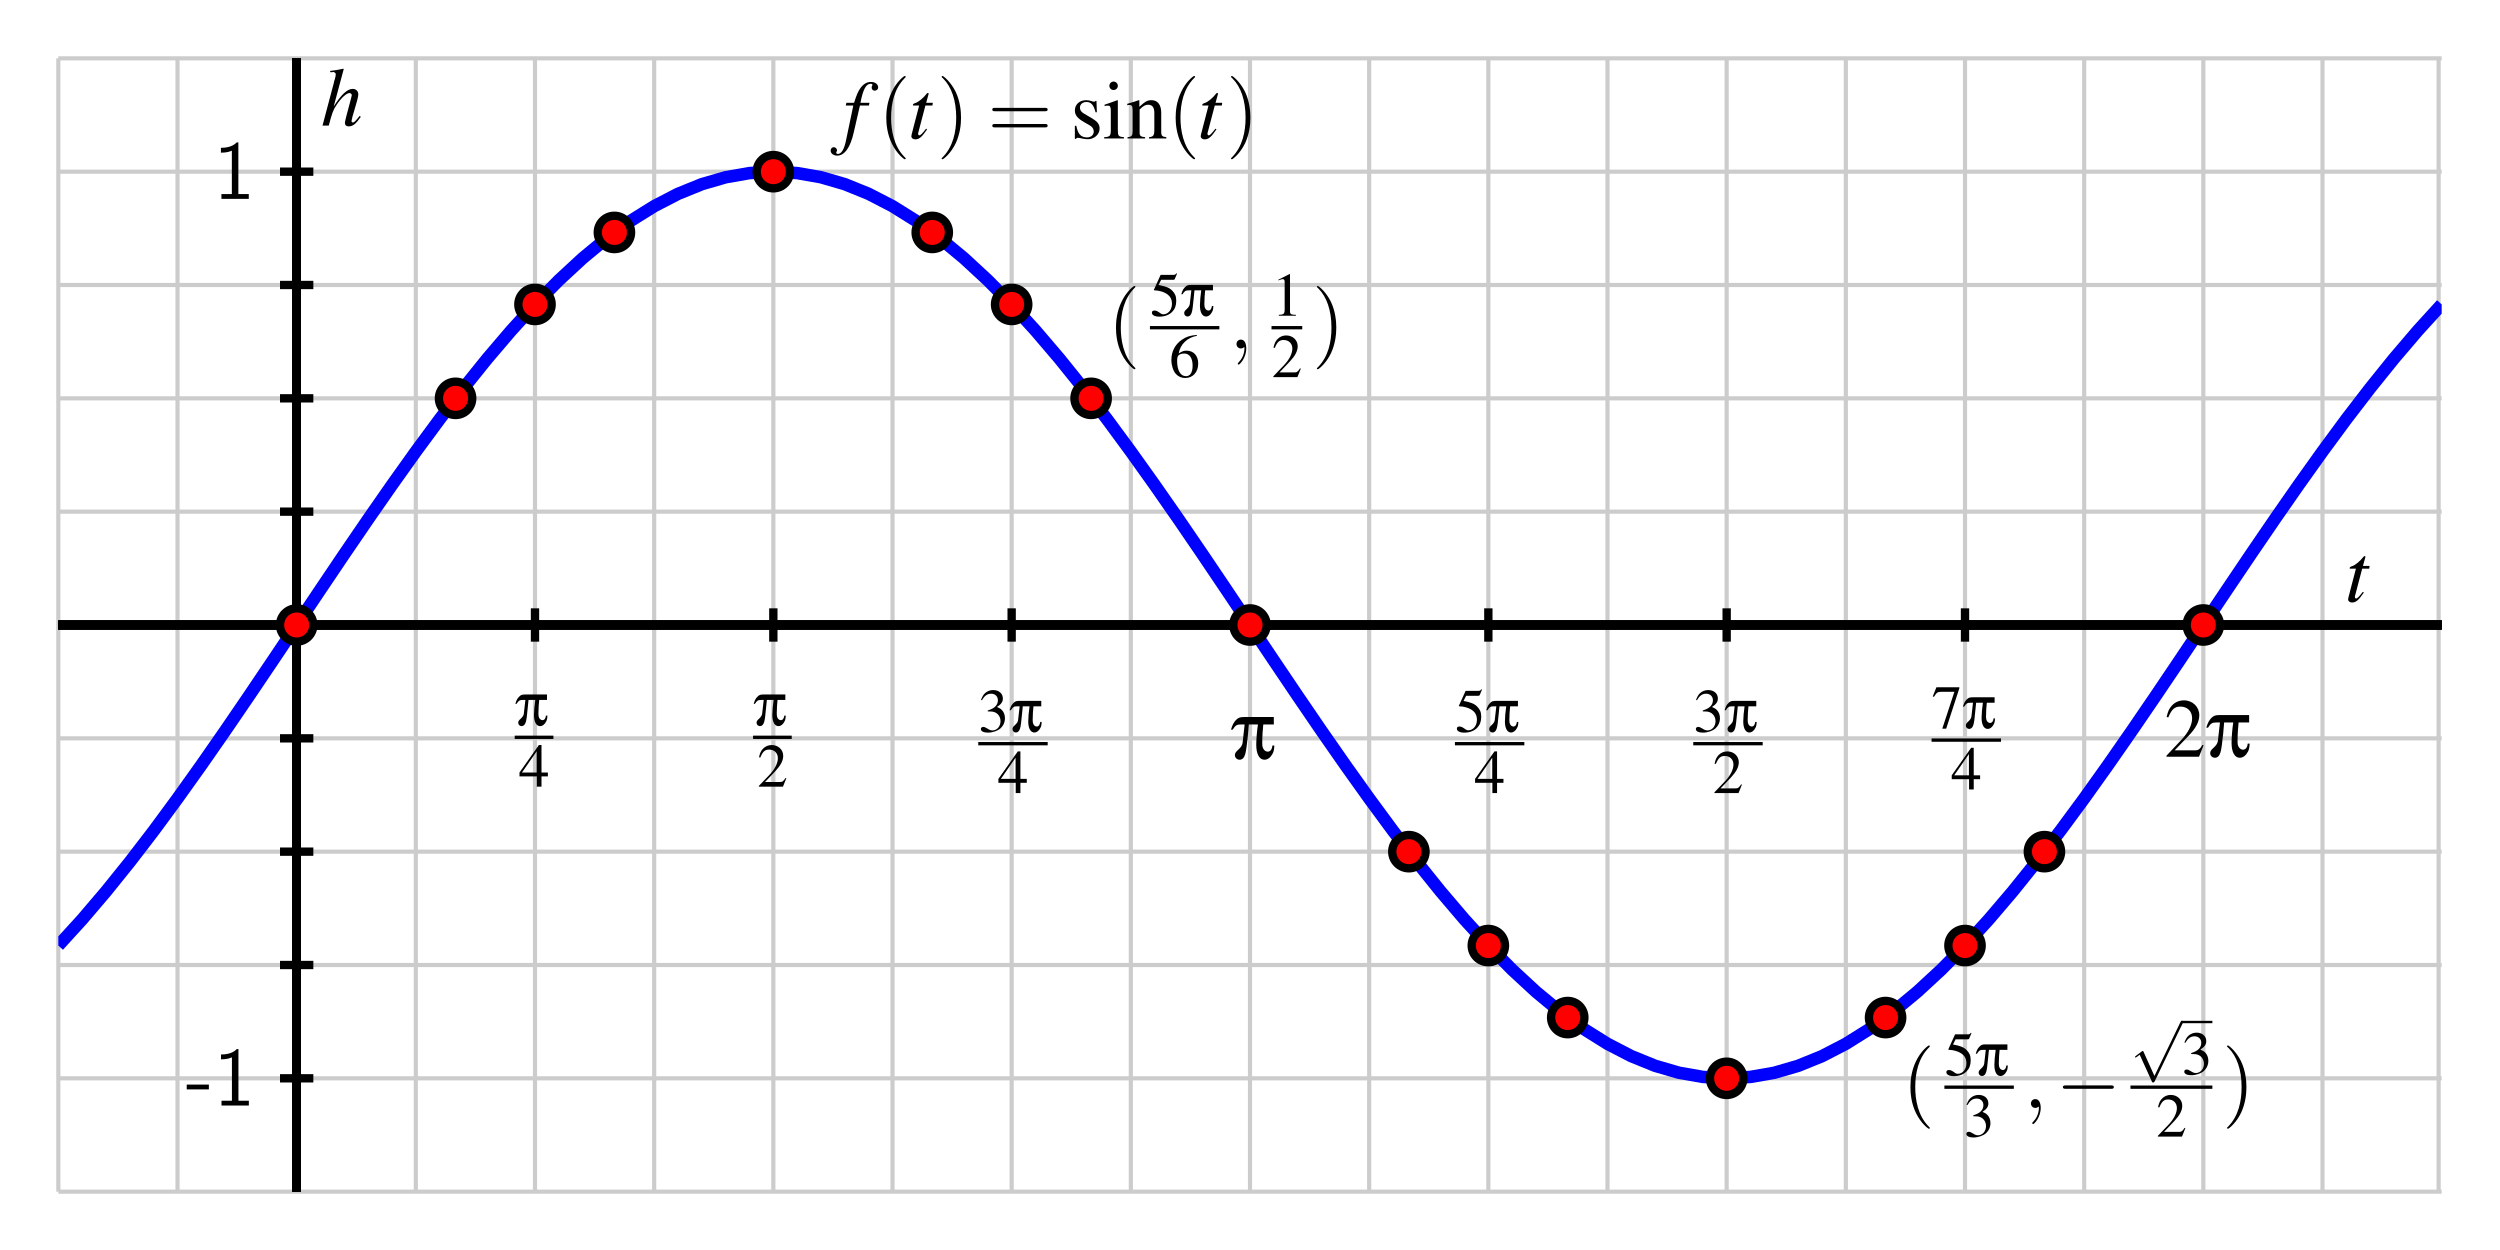 <?xml version="1.0" encoding="UTF-8"?>
<svg xmlns="http://www.w3.org/2000/svg" xmlns:xlink="http://www.w3.org/1999/xlink" width="300pt" height="150pt" viewBox="0 0 300 150" version="1.1">
<defs>
<g>
<symbol overflow="visible" id="glyph0-0">
<path style="stroke:none;" d=""/>
</symbol>
<symbol overflow="visible" id="glyph0-1">
<path style="stroke:none;" d="M 2.766 -1.938 L 2.766 -2.516 L 0.109 -2.516 L 0.109 -1.938 Z M 2.766 -1.938 "/>
</symbol>
<symbol overflow="visible" id="glyph0-2">
<path style="stroke:none;" d="M 2.984 -6.781 L 2.797 -6.781 C 2.203 -6.172 1.375 -6.141 0.891 -6.125 L 0.891 -5.547 C 1.219 -5.547 1.703 -5.562 2.203 -5.781 L 2.203 -0.578 L 0.953 -0.578 L 0.953 0 L 4.234 0 L 4.234 -0.578 L 2.984 -0.578 Z M 2.984 -6.781 "/>
</symbol>
<symbol overflow="visible" id="glyph1-0">
<path style="stroke:none;" d=""/>
</symbol>
<symbol overflow="visible" id="glyph1-1">
<path style="stroke:none;" d="M 4.656 -1.172 C 4.109 -0.484 3.984 -0.375 3.828 -0.375 C 3.734 -0.375 3.672 -0.469 3.672 -0.562 C 3.672 -0.656 3.828 -1.297 4 -1.812 C 4.297 -2.766 4.484 -3.5 4.484 -3.734 C 4.484 -4.141 4.203 -4.406 3.812 -4.406 C 3.172 -4.406 2.453 -3.75 1.531 -2.297 L 2.734 -6.781 L 2.688 -6.828 C 2.094 -6.703 1.703 -6.625 1.109 -6.562 L 1.109 -6.406 L 1.375 -6.406 C 1.375 -6.406 1.391 -6.406 1.406 -6.422 C 1.547 -6.484 1.781 -6.312 1.781 -6.172 C 1.781 -6.031 1.734 -5.781 1.641 -5.484 C 1.625 -5.484 1.594 -5.344 1.547 -5.125 L 0.188 0 L 0.938 0 C 1.344 -1.547 1.469 -1.875 1.875 -2.484 C 2.391 -3.281 3.062 -3.906 3.422 -3.906 C 3.562 -3.906 3.703 -3.781 3.703 -3.656 C 3.703 -3.609 3.672 -3.484 3.625 -3.312 L 3.078 -1.25 C 2.953 -0.766 2.875 -0.453 2.875 -0.328 C 2.875 -0.062 3.047 0.094 3.312 0.094 C 3.828 0.094 4.188 -0.188 4.781 -1.047 Z M 4.656 -1.172 "/>
</symbol>
<symbol overflow="visible" id="glyph1-2">
<path style="stroke:none;" d="M 2.953 -4.281 L 2.156 -4.281 L 2.438 -5.312 C 2.453 -5.328 2.453 -5.344 2.453 -5.359 C 2.453 -5.438 2.422 -5.453 2.375 -5.453 C 2.312 -5.453 2.281 -5.453 2.219 -5.375 C 1.828 -4.859 1.203 -4.359 0.891 -4.266 C 0.641 -4.188 0.562 -4.125 0.562 -4.016 C 0.562 -4.016 0.562 -3.984 0.578 -3.953 L 1.312 -3.953 L 0.594 -1.203 C 0.578 -1.125 0.562 -1.094 0.547 -1 C 0.453 -0.703 0.375 -0.344 0.375 -0.266 C 0.375 -0.047 0.578 0.109 0.844 0.109 C 1.312 0.109 1.641 -0.172 2.266 -1.094 L 2.141 -1.172 C 1.656 -0.547 1.484 -0.375 1.328 -0.375 C 1.234 -0.375 1.188 -0.453 1.188 -0.578 C 1.188 -0.594 1.188 -0.594 1.188 -0.625 L 2.062 -3.953 L 2.906 -3.953 Z M 2.953 -4.281 "/>
</symbol>
<symbol overflow="visible" id="glyph1-3">
<path style="stroke:none;" d="M 0.344 -3.953 L 1.25 -3.953 L 0.375 0.234 C 0.156 1.312 -0.188 1.859 -0.594 1.859 C -0.719 1.859 -0.797 1.797 -0.797 1.703 C -0.797 1.672 -0.797 1.641 -0.766 1.594 C -0.719 1.531 -0.703 1.484 -0.703 1.438 C -0.703 1.219 -0.891 1.047 -1.094 1.047 C -1.312 1.047 -1.469 1.234 -1.469 1.453 C -1.469 1.797 -1.125 2.062 -0.688 2.062 C 0.203 2.062 0.906 1.078 1.312 -0.766 L 2.047 -3.953 L 3.125 -3.953 L 3.188 -4.281 L 2.109 -4.281 C 2.406 -5.844 2.766 -6.562 3.328 -6.562 C 3.453 -6.562 3.547 -6.516 3.547 -6.438 C 3.547 -6.406 3.547 -6.391 3.516 -6.344 C 3.469 -6.25 3.453 -6.203 3.453 -6.125 C 3.453 -5.891 3.594 -5.734 3.812 -5.734 C 4.047 -5.734 4.234 -5.906 4.234 -6.125 C 4.234 -6.5 3.875 -6.781 3.375 -6.781 C 2.891 -6.781 2.5 -6.562 2.141 -6.094 C 1.844 -5.703 1.641 -5.234 1.344 -4.281 L 0.422 -4.281 Z M 0.344 -3.953 "/>
</symbol>
<symbol overflow="visible" id="glyph2-0">
<path style="stroke:none;" d=""/>
</symbol>
<symbol overflow="visible" id="glyph2-1">
<path style="stroke:none;" d="M 0.219 -2.578 C 0.469 -2.969 0.594 -3.047 0.953 -3.047 L 1.281 -3.047 L 1.094 -1.406 C 1.062 -1.188 0.969 -1.031 0.719 -0.797 C 0.484 -0.594 0.422 -0.469 0.422 -0.312 C 0.422 -0.094 0.594 0.094 0.828 0.094 C 1.062 0.094 1.234 -0.078 1.328 -0.391 C 1.406 -0.578 1.5 -1.344 1.562 -2.094 L 1.656 -3.047 L 2.469 -3.047 C 2.375 -2.453 2.312 -1.656 2.312 -1.234 C 2.312 -0.406 2.594 0.094 3.047 0.094 C 3.328 0.094 3.594 -0.109 3.766 -0.453 C 3.875 -0.656 3.906 -0.797 3.922 -1.172 L 3.75 -1.172 C 3.703 -0.812 3.562 -0.625 3.328 -0.625 C 3.172 -0.625 3.016 -0.734 2.938 -0.891 C 2.875 -1.016 2.844 -1.141 2.844 -1.391 C 2.844 -1.953 2.891 -2.641 2.938 -3.047 L 3.875 -3.047 L 3.875 -3.703 L 1.281 -3.703 C 0.875 -3.703 0.734 -3.656 0.531 -3.438 C 0.312 -3.234 0.203 -3.016 0.078 -2.578 Z M 0.219 -2.578 "/>
</symbol>
<symbol overflow="visible" id="glyph3-0">
<path style="stroke:none;" d=""/>
</symbol>
<symbol overflow="visible" id="glyph3-1">
<path style="stroke:none;" d="M 3.5 -1.703 L 2.734 -1.703 L 2.734 -5 L 2.422 -5 L 0.094 -1.703 L 0.094 -1.234 L 2.172 -1.234 L 2.172 0 L 2.734 0 L 2.734 -1.234 L 3.5 -1.234 Z M 2.156 -1.703 L 0.391 -1.703 L 2.156 -4.25 Z M 2.156 -1.703 "/>
</symbol>
<symbol overflow="visible" id="glyph3-2">
<path style="stroke:none;" d="M 3.516 -1.016 L 3.422 -1.047 C 3.141 -0.625 3.047 -0.562 2.719 -0.562 L 0.953 -0.562 L 2.188 -1.859 C 2.844 -2.562 3.141 -3.125 3.141 -3.703 C 3.141 -4.438 2.547 -5 1.766 -5 C 1.359 -5 0.984 -4.844 0.703 -4.547 C 0.469 -4.297 0.359 -4.062 0.234 -3.531 L 0.391 -3.5 C 0.688 -4.219 0.953 -4.453 1.453 -4.453 C 2.078 -4.453 2.5 -4.031 2.5 -3.422 C 2.5 -2.844 2.156 -2.141 1.547 -1.484 L 0.219 -0.094 L 0.219 0 L 3.109 0 Z M 3.516 -1.016 "/>
</symbol>
<symbol overflow="visible" id="glyph3-3">
<path style="stroke:none;" d="M 1.141 -2.438 C 1.562 -2.438 1.734 -2.422 1.922 -2.359 C 2.375 -2.203 2.672 -1.781 2.672 -1.266 C 2.672 -0.641 2.25 -0.156 1.703 -0.156 C 1.5 -0.156 1.344 -0.219 1.078 -0.391 C 0.859 -0.531 0.719 -0.578 0.594 -0.578 C 0.422 -0.578 0.312 -0.469 0.312 -0.312 C 0.312 -0.062 0.641 0.109 1.156 0.109 C 1.719 0.109 2.312 -0.094 2.656 -0.391 C 3 -0.703 3.203 -1.125 3.203 -1.625 C 3.203 -2 3.078 -2.344 2.859 -2.578 C 2.719 -2.734 2.578 -2.828 2.25 -2.969 C 2.766 -3.312 2.953 -3.594 2.953 -3.984 C 2.953 -4.594 2.469 -5 1.797 -5 C 1.422 -5 1.094 -4.875 0.828 -4.641 C 0.609 -4.438 0.5 -4.25 0.328 -3.812 L 0.438 -3.781 C 0.75 -4.312 1.078 -4.562 1.547 -4.562 C 2.031 -4.562 2.359 -4.234 2.359 -3.766 C 2.359 -3.5 2.25 -3.234 2.062 -3.047 C 1.844 -2.828 1.641 -2.719 1.141 -2.547 Z M 1.141 -2.438 "/>
</symbol>
<symbol overflow="visible" id="glyph3-4">
<path style="stroke:none;" d="M 1.344 -4.312 L 2.797 -4.312 C 2.906 -4.312 2.938 -4.328 2.969 -4.391 L 3.25 -5.047 L 3.172 -5.094 C 3.062 -4.938 2.984 -4.906 2.844 -4.906 L 1.281 -4.906 L 0.484 -3.141 C 0.469 -3.141 0.469 -3.125 0.469 -3.109 C 0.469 -3.078 0.5 -3.047 0.562 -3.047 C 0.797 -3.047 1.094 -3 1.406 -2.906 C 2.25 -2.625 2.641 -2.172 2.641 -1.438 C 2.641 -0.719 2.188 -0.172 1.609 -0.172 C 1.469 -0.172 1.344 -0.219 1.125 -0.391 C 0.875 -0.562 0.719 -0.625 0.562 -0.625 C 0.344 -0.625 0.234 -0.547 0.234 -0.359 C 0.234 -0.078 0.578 0.109 1.141 0.109 C 1.766 0.109 2.297 -0.094 2.672 -0.469 C 3 -0.812 3.156 -1.234 3.156 -1.797 C 3.156 -2.328 3.016 -2.672 2.656 -3.031 C 2.328 -3.359 1.906 -3.531 1.031 -3.688 Z M 1.344 -4.312 "/>
</symbol>
<symbol overflow="visible" id="glyph3-5">
<path style="stroke:none;" d="M 3.328 -4.906 L 0.578 -4.906 L 0.141 -3.812 L 0.281 -3.75 C 0.594 -4.266 0.719 -4.359 1.141 -4.359 L 2.734 -4.359 L 1.281 0.062 L 1.75 0.062 L 3.328 -4.781 Z M 3.328 -4.906 "/>
</symbol>
<symbol overflow="visible" id="glyph3-6">
<path style="stroke:none;" d="M 3.297 -5.062 C 2.453 -4.984 2.031 -4.844 1.484 -4.469 C 0.688 -3.906 0.25 -3.062 0.25 -2.062 C 0.25 -1.422 0.453 -0.766 0.766 -0.406 C 1.047 -0.078 1.453 0.109 1.906 0.109 C 2.828 0.109 3.469 -0.594 3.469 -1.625 C 3.469 -2.562 2.922 -3.172 2.078 -3.172 C 1.75 -3.172 1.594 -3.125 1.125 -2.844 C 1.328 -3.953 2.156 -4.75 3.312 -4.953 Z M 1.797 -2.828 C 2.422 -2.828 2.797 -2.297 2.797 -1.375 C 2.797 -0.562 2.516 -0.109 2 -0.109 C 1.344 -0.109 0.938 -0.797 0.938 -1.953 C 0.938 -2.328 1 -2.531 1.141 -2.641 C 1.297 -2.766 1.531 -2.828 1.797 -2.828 Z M 1.797 -2.828 "/>
</symbol>
<symbol overflow="visible" id="glyph3-7">
<path style="stroke:none;" d="M 2.156 -5 L 0.828 -4.328 L 0.828 -4.234 C 0.906 -4.266 1 -4.297 1.016 -4.312 C 1.156 -4.359 1.281 -4.391 1.359 -4.391 C 1.516 -4.391 1.578 -4.281 1.578 -4.047 L 1.578 -0.688 C 1.578 -0.438 1.516 -0.281 1.406 -0.203 C 1.281 -0.141 1.188 -0.125 0.875 -0.109 L 0.875 0 L 2.922 0 L 2.922 -0.109 C 2.328 -0.125 2.219 -0.188 2.219 -0.547 L 2.219 -4.984 Z M 2.156 -5 "/>
</symbol>
<symbol overflow="visible" id="glyph4-0">
<path style="stroke:none;" d=""/>
</symbol>
<symbol overflow="visible" id="glyph4-1">
<path style="stroke:none;" d="M 0.297 -3.484 C 0.625 -4 0.797 -4.109 1.281 -4.109 L 1.734 -4.109 L 1.484 -1.891 C 1.438 -1.609 1.312 -1.391 0.969 -1.078 C 0.656 -0.797 0.562 -0.641 0.562 -0.422 C 0.562 -0.125 0.812 0.125 1.125 0.125 C 1.438 0.125 1.672 -0.094 1.797 -0.531 C 1.891 -0.797 2.031 -1.812 2.125 -2.812 L 2.234 -4.109 L 3.328 -4.109 C 3.203 -3.312 3.125 -2.234 3.125 -1.672 C 3.125 -0.547 3.5 0.125 4.109 0.125 C 4.5 0.125 4.844 -0.141 5.094 -0.609 C 5.234 -0.891 5.266 -1.078 5.297 -1.578 L 5.062 -1.578 C 5.016 -1.094 4.812 -0.844 4.484 -0.844 C 4.297 -0.844 4.078 -0.984 3.969 -1.203 C 3.875 -1.375 3.844 -1.547 3.844 -1.875 C 3.844 -2.625 3.906 -3.562 3.969 -4.109 L 5.234 -4.109 L 5.234 -5 L 1.734 -5 C 1.188 -5 1 -4.938 0.703 -4.656 C 0.438 -4.375 0.266 -4.078 0.094 -3.484 Z M 0.297 -3.484 "/>
</symbol>
<symbol overflow="visible" id="glyph5-0">
<path style="stroke:none;" d=""/>
</symbol>
<symbol overflow="visible" id="glyph5-1">
<path style="stroke:none;" d="M 4.75 -1.375 L 4.625 -1.422 C 4.25 -0.844 4.125 -0.766 3.672 -0.766 L 1.281 -0.766 L 2.953 -2.516 C 3.844 -3.453 4.234 -4.203 4.234 -4.984 C 4.234 -5.984 3.438 -6.766 2.391 -6.766 C 1.844 -6.766 1.312 -6.547 0.953 -6.141 C 0.625 -5.797 0.484 -5.484 0.312 -4.766 L 0.516 -4.719 C 0.922 -5.703 1.281 -6.016 1.969 -6.016 C 2.812 -6.016 3.375 -5.453 3.375 -4.609 C 3.375 -3.828 2.922 -2.906 2.078 -2.016 L 0.297 -0.125 L 0.297 0 L 4.203 0 Z M 4.75 -1.375 "/>
</symbol>
<symbol overflow="visible" id="glyph5-2">
<path style="stroke:none;" d="M 3.156 -3.141 L 3.109 -4.5 L 3 -4.5 L 2.984 -4.484 C 2.891 -4.406 2.875 -4.406 2.844 -4.406 C 2.781 -4.406 2.688 -4.422 2.562 -4.469 C 2.344 -4.547 2.125 -4.594 1.875 -4.594 C 1.078 -4.594 0.516 -4.078 0.516 -3.359 C 0.516 -2.797 0.828 -2.406 1.688 -1.922 L 2.266 -1.594 C 2.609 -1.391 2.781 -1.156 2.781 -0.844 C 2.781 -0.406 2.453 -0.125 1.953 -0.125 C 1.609 -0.125 1.297 -0.25 1.109 -0.469 C 0.906 -0.719 0.812 -0.953 0.688 -1.516 L 0.516 -1.516 L 0.516 0.047 L 0.656 0.047 C 0.719 -0.062 0.766 -0.078 0.875 -0.078 C 0.969 -0.078 1.109 -0.062 1.344 0 C 1.625 0.062 1.891 0.094 2.062 0.094 C 2.844 0.094 3.484 -0.484 3.484 -1.188 C 3.484 -1.688 3.234 -2.016 2.641 -2.375 L 1.562 -3.016 C 1.281 -3.172 1.125 -3.422 1.125 -3.688 C 1.125 -4.094 1.438 -4.375 1.906 -4.375 C 2.469 -4.375 2.766 -4.031 3 -3.141 Z M 3.156 -3.141 "/>
</symbol>
<symbol overflow="visible" id="glyph5-3">
<path style="stroke:none;" d="M 1.75 -4.594 L 0.203 -4.047 L 0.203 -3.906 L 0.281 -3.906 C 0.406 -3.938 0.531 -3.938 0.625 -3.938 C 0.859 -3.938 0.953 -3.781 0.953 -3.344 L 0.953 -1.016 C 0.953 -0.297 0.844 -0.188 0.156 -0.156 L 0.156 0 L 2.531 0 L 2.531 -0.156 C 1.875 -0.203 1.797 -0.297 1.797 -1.016 L 1.797 -4.562 Z M 1.281 -6.828 C 1.016 -6.828 0.781 -6.594 0.781 -6.312 C 0.781 -6.047 1 -5.812 1.281 -5.812 C 1.562 -5.812 1.797 -6.031 1.797 -6.312 C 1.797 -6.594 1.562 -6.828 1.281 -6.828 Z M 1.281 -6.828 "/>
</symbol>
<symbol overflow="visible" id="glyph5-4">
<path style="stroke:none;" d="M 0.156 -3.984 C 0.219 -4.016 0.312 -4.016 0.438 -4.016 C 0.703 -4.016 0.797 -3.875 0.797 -3.375 L 0.797 -0.906 C 0.797 -0.328 0.688 -0.188 0.188 -0.156 L 0.188 0 L 2.297 0 L 2.297 -0.156 C 1.797 -0.188 1.641 -0.312 1.641 -0.672 L 1.641 -3.484 C 2.125 -3.938 2.344 -4.047 2.672 -4.047 C 3.156 -4.047 3.406 -3.734 3.406 -3.078 L 3.406 -0.984 C 3.406 -0.359 3.266 -0.188 2.766 -0.156 L 2.766 0 L 4.844 0 L 4.844 -0.156 C 4.359 -0.203 4.234 -0.312 4.234 -0.812 L 4.234 -3.094 C 4.234 -4.047 3.797 -4.594 3.062 -4.594 C 2.594 -4.594 2.297 -4.438 1.609 -3.797 L 1.609 -4.578 L 1.547 -4.594 C 1.047 -4.422 0.703 -4.312 0.156 -4.156 Z M 0.156 -3.984 "/>
</symbol>
<symbol overflow="visible" id="glyph6-0">
<path style="stroke:none;" d=""/>
</symbol>
<symbol overflow="visible" id="glyph6-1">
<path style="stroke:none;" d="M 3.312 2.406 C 3.312 2.375 3.312 2.344 3.141 2.188 C 1.891 0.922 1.562 -0.969 1.562 -2.5 C 1.562 -4.234 1.953 -5.984 3.188 -7.234 C 3.312 -7.344 3.312 -7.375 3.312 -7.406 C 3.312 -7.469 3.266 -7.5 3.203 -7.5 C 3.109 -7.5 2.203 -6.812 1.625 -5.547 C 1.109 -4.453 0.984 -3.344 0.984 -2.5 C 0.984 -1.719 1.094 -0.516 1.656 0.625 C 2.25 1.844 3.109 2.5 3.203 2.5 C 3.266 2.5 3.312 2.469 3.312 2.406 Z M 3.312 2.406 "/>
</symbol>
<symbol overflow="visible" id="glyph6-2">
<path style="stroke:none;" d="M 2.891 -2.5 C 2.891 -3.281 2.781 -4.484 2.234 -5.625 C 1.625 -6.844 0.766 -7.5 0.672 -7.5 C 0.609 -7.5 0.562 -7.453 0.562 -7.406 C 0.562 -7.375 0.562 -7.344 0.766 -7.172 C 1.734 -6.188 2.312 -4.594 2.312 -2.5 C 2.312 -0.797 1.938 0.969 0.703 2.234 C 0.562 2.344 0.562 2.375 0.562 2.406 C 0.562 2.453 0.609 2.5 0.672 2.5 C 0.766 2.5 1.672 1.812 2.266 0.547 C 2.766 -0.547 2.891 -1.656 2.891 -2.5 Z M 2.891 -2.5 "/>
</symbol>
<symbol overflow="visible" id="glyph6-3">
<path style="stroke:none;" d="M 6.875 -3.266 C 7.016 -3.266 7.203 -3.266 7.203 -3.469 C 7.203 -3.672 7.016 -3.672 6.875 -3.672 L 0.891 -3.672 C 0.75 -3.672 0.562 -3.672 0.562 -3.469 C 0.562 -3.266 0.75 -3.266 0.906 -3.266 Z M 6.875 -1.328 C 7.016 -1.328 7.203 -1.328 7.203 -1.531 C 7.203 -1.734 7.016 -1.734 6.875 -1.734 L 0.906 -1.734 C 0.75 -1.734 0.562 -1.734 0.562 -1.531 C 0.562 -1.328 0.75 -1.328 0.891 -1.328 Z M 6.875 -1.328 "/>
</symbol>
<symbol overflow="visible" id="glyph7-0">
<path style="stroke:none;" d=""/>
</symbol>
<symbol overflow="visible" id="glyph7-1">
<path style="stroke:none;" d="M 2.031 -0.016 C 2.031 -0.672 1.781 -1.062 1.391 -1.062 C 1.062 -1.062 0.859 -0.812 0.859 -0.531 C 0.859 -0.266 1.062 0 1.391 0 C 1.516 0 1.641 -0.047 1.734 -0.125 C 1.766 -0.156 1.781 -0.156 1.797 -0.156 C 1.797 -0.156 1.812 -0.156 1.812 -0.016 C 1.812 0.734 1.453 1.328 1.125 1.656 C 1.016 1.766 1.016 1.797 1.016 1.812 C 1.016 1.891 1.062 1.938 1.125 1.938 C 1.234 1.938 2.031 1.156 2.031 -0.016 Z M 2.031 -0.016 "/>
</symbol>
<symbol overflow="visible" id="glyph8-0">
<path style="stroke:none;" d=""/>
</symbol>
<symbol overflow="visible" id="glyph8-1">
<path style="stroke:none;" d="M 6.594 -2.297 C 6.766 -2.297 6.938 -2.297 6.938 -2.5 C 6.938 -2.703 6.766 -2.703 6.594 -2.703 L 1.188 -2.703 C 1.016 -2.703 0.828 -2.703 0.828 -2.5 C 0.828 -2.297 1.016 -2.297 1.188 -2.297 Z M 6.594 -2.297 "/>
</symbol>
<symbol overflow="visible" id="glyph9-0">
<path style="stroke:none;" d=""/>
</symbol>
<symbol overflow="visible" id="glyph9-1">
<path style="stroke:none;" d="M 2.875 6.328 L 1.578 3.453 C 1.531 3.328 1.484 3.328 1.469 3.328 C 1.453 3.328 1.422 3.328 1.344 3.391 L 0.641 3.922 C 0.547 4 0.547 4.016 0.547 4.047 C 0.547 4.078 0.562 4.125 0.609 4.125 C 0.656 4.125 0.781 4.016 0.859 3.969 C 0.906 3.922 1.016 3.844 1.109 3.781 L 2.562 6.984 C 2.609 7.109 2.656 7.109 2.719 7.109 C 2.828 7.109 2.844 7.062 2.906 6.969 L 6.266 0 C 6.312 -0.109 6.312 -0.141 6.312 -0.141 C 6.312 -0.219 6.266 -0.297 6.172 -0.297 C 6.109 -0.297 6.062 -0.266 6 -0.141 Z M 2.875 6.328 "/>
</symbol>
</g>
<clipPath id="clip1">
  <path d="M 7 7 L 293 7 L 293 143 L 7 143 Z M 7 7 "/>
</clipPath>
<clipPath id="clip2">
  <path d="M 76 7 L 109 7 L 109 37 L 76 37 Z M 76 7 "/>
</clipPath>
<clipPath id="clip3">
  <path d="M 191 113 L 224 113 L 224 143 L 191 143 Z M 191 113 "/>
</clipPath>
</defs>
<g id="surface1">
<path style="fill:none;stroke-width:5;stroke-linecap:butt;stroke-linejoin:miter;stroke:rgb(80.077%,80.077%,80.077%);stroke-opacity:1;stroke-miterlimit:10;" d="M 70 70 L 70 1430 M 213.008 70 L 213.008 1430 M 356.016 70 L 356.016 1430 M 498.984 70 L 498.984 1430 M 641.992 70 L 641.992 1430 M 785 70 L 785 1430 M 928.008 70 L 928.008 1430 M 1071.016 70 L 1071.016 1430 M 1213.984 70 L 1213.984 1430 M 1356.992 70 L 1356.992 1430 M 1500 70 L 1500 1430 M 1643.008 70 L 1643.008 1430 M 1786.016 70 L 1786.016 1430 M 1928.984 70 L 1928.984 1430 M 2071.992 70 L 2071.992 1430 M 2215 70 L 2215 1430 M 2358.008 70 L 2358.008 1430 M 2501.016 70 L 2501.016 1430 M 2643.984 70 L 2643.984 1430 M 2786.992 70 L 2786.992 1430 M 70 70 L 2930 70 M 70 206.016 L 2930 206.016 M 70 341.992 L 2930 341.992 M 70 478.008 L 2930 478.008 M 70 613.984 L 2930 613.984 M 70 750 L 2930 750 M 70 886.016 L 2930 886.016 M 70 1021.992 L 2930 1021.992 M 70 1158.008 L 2930 1158.008 M 70 1293.984 L 2930 1293.984 M 70 1430 L 2930 1430 " transform="matrix(0.1,0,0,-0.1,0,150)"/>
<path style="fill:none;stroke-width:5;stroke-linecap:butt;stroke-linejoin:miter;stroke:rgb(80.077%,80.077%,80.077%);stroke-opacity:1;stroke-miterlimit:10;" d="M 2926.367 70 L 2926.367 1430 " transform="matrix(0.1,0,0,-0.1,0,150)"/>
<path style="fill:none;stroke-width:10;stroke-linecap:butt;stroke-linejoin:miter;stroke:rgb(0%,0%,0%);stroke-opacity:1;stroke-miterlimit:10;" d="M 70 750 L 2930 750 M 356.016 70 L 356.016 1430 " transform="matrix(0.1,0,0,-0.1,0,150)"/>
<path style="fill:none;stroke-width:10;stroke-linecap:butt;stroke-linejoin:miter;stroke:rgb(0%,0%,0%);stroke-opacity:1;stroke-miterlimit:10;" d="M 70 750 L 2930 750 M 356.016 70 L 356.016 1430 M 356.016 730 L 356.016 770 " transform="matrix(0.1,0,0,-0.1,0,150)"/>
<path style="fill:none;stroke-width:10;stroke-linecap:butt;stroke-linejoin:miter;stroke:rgb(0%,0%,0%);stroke-opacity:1;stroke-miterlimit:10;" d="M 70 750 L 2930 750 M 356.016 70 L 356.016 1430 M 641.992 730 L 641.992 770 " transform="matrix(0.1,0,0,-0.1,0,150)"/>
<path style="fill:none;stroke-width:10;stroke-linecap:butt;stroke-linejoin:miter;stroke:rgb(0%,0%,0%);stroke-opacity:1;stroke-miterlimit:10;" d="M 70 750 L 2930 750 M 356.016 70 L 356.016 1430 M 928.008 730 L 928.008 770 " transform="matrix(0.1,0,0,-0.1,0,150)"/>
<path style="fill:none;stroke-width:10;stroke-linecap:butt;stroke-linejoin:miter;stroke:rgb(0%,0%,0%);stroke-opacity:1;stroke-miterlimit:10;" d="M 70 750 L 2930 750 M 356.016 70 L 356.016 1430 M 1213.984 730 L 1213.984 770 " transform="matrix(0.1,0,0,-0.1,0,150)"/>
<path style="fill:none;stroke-width:10;stroke-linecap:butt;stroke-linejoin:miter;stroke:rgb(0%,0%,0%);stroke-opacity:1;stroke-miterlimit:10;" d="M 70 750 L 2930 750 M 356.016 70 L 356.016 1430 M 1500 730 L 1500 770 " transform="matrix(0.1,0,0,-0.1,0,150)"/>
<path style="fill:none;stroke-width:10;stroke-linecap:butt;stroke-linejoin:miter;stroke:rgb(0%,0%,0%);stroke-opacity:1;stroke-miterlimit:10;" d="M 70 750 L 2930 750 M 356.016 70 L 356.016 1430 M 1786.016 730 L 1786.016 770 " transform="matrix(0.1,0,0,-0.1,0,150)"/>
<path style="fill:none;stroke-width:10;stroke-linecap:butt;stroke-linejoin:miter;stroke:rgb(0%,0%,0%);stroke-opacity:1;stroke-miterlimit:10;" d="M 70 750 L 2930 750 M 356.016 70 L 356.016 1430 M 2071.992 730 L 2071.992 770 " transform="matrix(0.1,0,0,-0.1,0,150)"/>
<path style="fill:none;stroke-width:10;stroke-linecap:butt;stroke-linejoin:miter;stroke:rgb(0%,0%,0%);stroke-opacity:1;stroke-miterlimit:10;" d="M 70 750 L 2930 750 M 356.016 70 L 356.016 1430 M 2358.008 730 L 2358.008 770 " transform="matrix(0.1,0,0,-0.1,0,150)"/>
<path style="fill:none;stroke-width:10;stroke-linecap:butt;stroke-linejoin:miter;stroke:rgb(0%,0%,0%);stroke-opacity:1;stroke-miterlimit:10;" d="M 70 750 L 2930 750 M 356.016 70 L 356.016 1430 M 2643.984 730 L 2643.984 770 " transform="matrix(0.1,0,0,-0.1,0,150)"/>
<path style="fill:none;stroke-width:10;stroke-linecap:butt;stroke-linejoin:miter;stroke:rgb(0%,0%,0%);stroke-opacity:1;stroke-miterlimit:10;" d="M 70 750 L 2930 750 M 356.016 70 L 356.016 1430 M 336.016 206.016 L 376.016 206.016 " transform="matrix(0.1,0,0,-0.1,0,150)"/>
<path style="fill:none;stroke-width:10;stroke-linecap:butt;stroke-linejoin:miter;stroke:rgb(0%,0%,0%);stroke-opacity:1;stroke-miterlimit:10;" d="M 70 750 L 2930 750 M 356.016 70 L 356.016 1430 M 336.016 341.992 L 376.016 341.992 " transform="matrix(0.1,0,0,-0.1,0,150)"/>
<path style="fill:none;stroke-width:10;stroke-linecap:butt;stroke-linejoin:miter;stroke:rgb(0%,0%,0%);stroke-opacity:1;stroke-miterlimit:10;" d="M 70 750 L 2930 750 M 356.016 70 L 356.016 1430 M 336.016 478.008 L 376.016 478.008 " transform="matrix(0.1,0,0,-0.1,0,150)"/>
<path style="fill:none;stroke-width:10;stroke-linecap:butt;stroke-linejoin:miter;stroke:rgb(0%,0%,0%);stroke-opacity:1;stroke-miterlimit:10;" d="M 70 750 L 2930 750 M 356.016 70 L 356.016 1430 M 336.016 613.984 L 376.016 613.984 " transform="matrix(0.1,0,0,-0.1,0,150)"/>
<path style="fill:none;stroke-width:10;stroke-linecap:butt;stroke-linejoin:miter;stroke:rgb(0%,0%,0%);stroke-opacity:1;stroke-miterlimit:10;" d="M 70 750 L 2930 750 M 356.016 70 L 356.016 1430 M 336.016 750 L 376.016 750 " transform="matrix(0.1,0,0,-0.1,0,150)"/>
<path style="fill:none;stroke-width:10;stroke-linecap:butt;stroke-linejoin:miter;stroke:rgb(0%,0%,0%);stroke-opacity:1;stroke-miterlimit:10;" d="M 70 750 L 2930 750 M 356.016 70 L 356.016 1430 M 336.016 886.016 L 376.016 886.016 " transform="matrix(0.1,0,0,-0.1,0,150)"/>
<path style="fill:none;stroke-width:10;stroke-linecap:butt;stroke-linejoin:miter;stroke:rgb(0%,0%,0%);stroke-opacity:1;stroke-miterlimit:10;" d="M 70 750 L 2930 750 M 356.016 70 L 356.016 1430 M 336.016 1021.992 L 376.016 1021.992 " transform="matrix(0.1,0,0,-0.1,0,150)"/>
<path style="fill:none;stroke-width:10;stroke-linecap:butt;stroke-linejoin:miter;stroke:rgb(0%,0%,0%);stroke-opacity:1;stroke-miterlimit:10;" d="M 70 750 L 2930 750 M 356.016 70 L 356.016 1430 M 336.016 1158.008 L 376.016 1158.008 " transform="matrix(0.1,0,0,-0.1,0,150)"/>
<path style="fill:none;stroke-width:10;stroke-linecap:butt;stroke-linejoin:miter;stroke:rgb(0%,0%,0%);stroke-opacity:1;stroke-miterlimit:10;" d="M 70 750 L 2930 750 M 356.016 70 L 356.016 1430 M 336.016 1293.984 L 376.016 1293.984 " transform="matrix(0.1,0,0,-0.1,0,150)"/>
<g style="fill:rgb(0%,0%,0%);fill-opacity:1;">
  <use xlink:href="#glyph0-1" x="22.298" y="132.666"/>
  <use xlink:href="#glyph0-2" x="25.628" y="132.666"/>
</g>
<g style="fill:rgb(0%,0%,0%);fill-opacity:1;">
  <use xlink:href="#glyph0-2" x="25.619" y="23.866"/>
</g>
<g clip-path="url(#clip1)" clip-rule="nonzero">
<path style="fill:none;stroke-width:15;stroke-linecap:butt;stroke-linejoin:miter;stroke:rgb(0%,0%,100%);stroke-opacity:1;stroke-miterlimit:10;" d="M 70 365.312 L 98.594 396.68 L 127.188 430.234 L 155.82 465.781 L 184.414 503.008 L 213.008 541.836 L 241.602 581.914 L 270.195 623.008 L 298.789 664.883 L 327.383 707.305 L 356.016 750 L 384.609 792.695 L 413.203 835.117 L 441.797 876.992 L 470.391 918.086 L 498.984 958.164 L 527.617 996.992 L 556.211 1034.258 L 584.805 1069.766 L 613.398 1103.281 L 641.992 1134.688 L 670.586 1163.672 L 699.18 1190.117 L 727.812 1213.828 L 756.406 1234.727 L 785 1252.578 L 813.594 1267.383 L 842.188 1278.984 L 870.82 1287.305 L 899.414 1292.305 L 928.008 1293.984 L 956.602 1292.305 L 985.195 1287.305 L 1013.789 1278.984 L 1042.383 1267.383 L 1071.016 1252.578 L 1099.609 1234.727 L 1128.203 1213.828 L 1156.797 1190.117 L 1185.391 1163.672 L 1213.984 1134.688 L 1242.617 1103.281 L 1271.211 1069.766 L 1299.805 1034.258 L 1328.398 996.992 L 1356.992 958.164 L 1385.586 918.086 L 1414.219 876.992 L 1442.812 835.117 L 1471.406 792.695 L 1528.594 707.305 L 1557.188 664.883 L 1585.781 623.008 L 1614.414 581.914 L 1643.008 541.836 L 1671.602 503.008 L 1700.195 465.781 L 1728.789 430.234 L 1757.383 396.68 L 1786.016 365.312 L 1814.609 336.328 L 1843.203 309.883 L 1871.797 286.172 L 1900.391 265.312 L 1928.984 247.422 L 1957.617 232.617 L 1986.211 221.016 L 2014.805 212.695 L 2043.398 207.695 L 2071.992 206.016 L 2100.586 207.695 L 2129.219 212.695 L 2157.812 221.016 L 2186.406 232.617 L 2215 247.422 L 2243.594 265.312 L 2272.188 286.172 L 2300.781 309.883 L 2329.414 336.328 L 2358.008 365.312 L 2386.602 396.68 L 2415.195 430.234 L 2443.789 465.781 L 2472.383 503.008 L 2501.016 541.836 L 2529.609 581.914 L 2558.203 623.008 L 2586.797 664.883 L 2615.391 707.305 L 2643.984 750 L 2672.617 792.695 L 2701.211 835.117 L 2729.805 876.992 L 2758.398 918.086 L 2786.992 958.164 L 2815.586 996.992 L 2844.219 1034.258 L 2872.812 1069.766 L 2901.406 1103.281 L 2930 1134.688 " transform="matrix(0.1,0,0,-0.1,0,150)"/>
</g>
<g style="fill:rgb(0%,0%,0%);fill-opacity:1;">
  <use xlink:href="#glyph1-1" x="38.513" y="15.072"/>
</g>
<g style="fill:rgb(0%,0%,0%);fill-opacity:1;">
  <use xlink:href="#glyph1-2" x="281.399" y="72.192"/>
</g>
<path style=" stroke:none;fill-rule:nonzero;fill:rgb(100%,0%,0%);fill-opacity:1;" d="M 37.602 75 C 37.602 73.895 36.703 73 35.602 73 C 34.496 73 33.602 73.895 33.602 75 C 33.602 76.105 34.496 77 35.602 77 C 36.703 77 37.602 76.105 37.602 75 "/>
<path style="fill:none;stroke-width:10;stroke-linecap:butt;stroke-linejoin:miter;stroke:rgb(0%,0%,0%);stroke-opacity:1;stroke-miterlimit:10;" d="M 376.016 750 C 376.016 761.055 367.031 770 356.016 770 C 344.961 770 336.016 761.055 336.016 750 C 336.016 738.945 344.961 730 356.016 730 C 367.031 730 376.016 738.945 376.016 750 Z M 376.016 750 " transform="matrix(0.1,0,0,-0.1,0,150)"/>
<path style=" stroke:none;fill-rule:nonzero;fill:rgb(100%,0%,0%);fill-opacity:1;" d="M 56.668 47.801 C 56.668 46.695 55.773 45.801 54.668 45.801 C 53.562 45.801 52.668 46.695 52.668 47.801 C 52.668 48.902 53.562 49.801 54.668 49.801 C 55.773 49.801 56.668 48.902 56.668 47.801 "/>
<path style="fill:none;stroke-width:10;stroke-linecap:butt;stroke-linejoin:miter;stroke:rgb(0%,0%,0%);stroke-opacity:1;stroke-miterlimit:10;" d="M 566.68 1021.992 C 566.68 1033.047 557.734 1041.992 546.68 1041.992 C 535.625 1041.992 526.68 1033.047 526.68 1021.992 C 526.68 1010.977 535.625 1001.992 546.68 1001.992 C 557.734 1001.992 566.68 1010.977 566.68 1021.992 Z M 566.68 1021.992 " transform="matrix(0.1,0,0,-0.1,0,150)"/>
<path style=" stroke:none;fill-rule:nonzero;fill:rgb(100%,0%,0%);fill-opacity:1;" d="M 66.199 36.531 C 66.199 35.43 65.305 34.531 64.199 34.531 C 63.094 34.531 62.199 35.43 62.199 36.531 C 62.199 37.637 63.094 38.531 64.199 38.531 C 65.305 38.531 66.199 37.637 66.199 36.531 "/>
<path style="fill:none;stroke-width:10;stroke-linecap:butt;stroke-linejoin:miter;stroke:rgb(0%,0%,0%);stroke-opacity:1;stroke-miterlimit:10;" d="M 661.992 1134.688 C 661.992 1145.703 653.047 1154.688 641.992 1154.688 C 630.938 1154.688 621.992 1145.703 621.992 1134.688 C 621.992 1123.633 630.938 1114.688 641.992 1114.688 C 653.047 1114.688 661.992 1123.633 661.992 1134.688 Z M 661.992 1134.688 " transform="matrix(0.1,0,0,-0.1,0,150)"/>
<path style=" stroke:none;fill-rule:nonzero;fill:rgb(100%,0%,0%);fill-opacity:1;" d="M 75.73 27.891 C 75.73 26.785 74.836 25.891 73.73 25.891 C 72.625 25.891 71.73 26.785 71.73 27.891 C 71.73 28.996 72.625 29.891 73.73 29.891 C 74.836 29.891 75.73 28.996 75.73 27.891 "/>
<path style="fill:none;stroke-width:10;stroke-linecap:butt;stroke-linejoin:miter;stroke:rgb(0%,0%,0%);stroke-opacity:1;stroke-miterlimit:10;" d="M 757.305 1221.094 C 757.305 1232.148 748.359 1241.094 737.305 1241.094 C 726.25 1241.094 717.305 1232.148 717.305 1221.094 C 717.305 1210.039 726.25 1201.094 737.305 1201.094 C 748.359 1201.094 757.305 1210.039 757.305 1221.094 Z M 757.305 1221.094 " transform="matrix(0.1,0,0,-0.1,0,150)"/>
<path style=" stroke:none;fill-rule:nonzero;fill:rgb(100%,0%,0%);fill-opacity:1;" d="M 94.801 20.602 C 94.801 19.496 93.906 18.602 92.801 18.602 C 91.695 18.602 90.801 19.496 90.801 20.602 C 90.801 21.703 91.695 22.602 92.801 22.602 C 93.906 22.602 94.801 21.703 94.801 20.602 "/>
<g clip-path="url(#clip2)" clip-rule="nonzero">
<path style="fill:none;stroke-width:10;stroke-linecap:butt;stroke-linejoin:miter;stroke:rgb(0%,0%,0%);stroke-opacity:1;stroke-miterlimit:10;" d="M 948.008 1293.984 C 948.008 1305.039 939.062 1313.984 928.008 1313.984 C 916.953 1313.984 908.008 1305.039 908.008 1293.984 C 908.008 1282.969 916.953 1273.984 928.008 1273.984 C 939.062 1273.984 948.008 1282.969 948.008 1293.984 Z M 948.008 1293.984 " transform="matrix(0.1,0,0,-0.1,0,150)"/>
</g>
<path style=" stroke:none;fill-rule:nonzero;fill:rgb(100%,0%,0%);fill-opacity:1;" d="M 113.871 27.891 C 113.871 26.785 112.977 25.891 111.871 25.891 C 110.766 25.891 109.871 26.785 109.871 27.891 C 109.871 28.996 110.766 29.891 111.871 29.891 C 112.977 29.891 113.871 28.996 113.871 27.891 "/>
<path style="fill:none;stroke-width:10;stroke-linecap:butt;stroke-linejoin:miter;stroke:rgb(0%,0%,0%);stroke-opacity:1;stroke-miterlimit:10;" d="M 1138.711 1221.094 C 1138.711 1232.148 1129.766 1241.094 1118.711 1241.094 C 1107.656 1241.094 1098.711 1232.148 1098.711 1221.094 C 1098.711 1210.039 1107.656 1201.094 1118.711 1201.094 C 1129.766 1201.094 1138.711 1210.039 1138.711 1221.094 Z M 1138.711 1221.094 " transform="matrix(0.1,0,0,-0.1,0,150)"/>
<path style=" stroke:none;fill-rule:nonzero;fill:rgb(100%,0%,0%);fill-opacity:1;" d="M 123.398 36.531 C 123.398 35.43 122.504 34.531 121.398 34.531 C 120.297 34.531 119.398 35.43 119.398 36.531 C 119.398 37.637 120.297 38.531 121.398 38.531 C 122.504 38.531 123.398 37.637 123.398 36.531 "/>
<path style="fill:none;stroke-width:10;stroke-linecap:butt;stroke-linejoin:miter;stroke:rgb(0%,0%,0%);stroke-opacity:1;stroke-miterlimit:10;" d="M 1233.984 1134.688 C 1233.984 1145.703 1225.039 1154.688 1213.984 1154.688 C 1202.969 1154.688 1193.984 1145.703 1193.984 1134.688 C 1193.984 1123.633 1202.969 1114.688 1213.984 1114.688 C 1225.039 1114.688 1233.984 1123.633 1233.984 1134.688 Z M 1233.984 1134.688 " transform="matrix(0.1,0,0,-0.1,0,150)"/>
<path style=" stroke:none;fill-rule:nonzero;fill:rgb(100%,0%,0%);fill-opacity:1;" d="M 132.934 47.801 C 132.934 46.695 132.039 45.801 130.934 45.801 C 129.828 45.801 128.934 46.695 128.934 47.801 C 128.934 48.902 129.828 49.801 130.934 49.801 C 132.039 49.801 132.934 48.902 132.934 47.801 "/>
<path style="fill:none;stroke-width:10;stroke-linecap:butt;stroke-linejoin:miter;stroke:rgb(0%,0%,0%);stroke-opacity:1;stroke-miterlimit:10;" d="M 1329.336 1021.992 C 1329.336 1033.047 1320.391 1041.992 1309.336 1041.992 C 1298.281 1041.992 1289.336 1033.047 1289.336 1021.992 C 1289.336 1010.977 1298.281 1001.992 1309.336 1001.992 C 1320.391 1001.992 1329.336 1010.977 1329.336 1021.992 Z M 1329.336 1021.992 " transform="matrix(0.1,0,0,-0.1,0,150)"/>
<path style=" stroke:none;fill-rule:nonzero;fill:rgb(100%,0%,0%);fill-opacity:1;" d="M 152 75 C 152 73.895 151.105 73 150 73 C 148.895 73 148 73.895 148 75 C 148 76.105 148.895 77 150 77 C 151.105 77 152 76.105 152 75 "/>
<path style="fill:none;stroke-width:10;stroke-linecap:butt;stroke-linejoin:miter;stroke:rgb(0%,0%,0%);stroke-opacity:1;stroke-miterlimit:10;" d="M 1520 750 C 1520 761.055 1511.055 770 1500 770 C 1488.945 770 1480 761.055 1480 750 C 1480 738.945 1488.945 730 1500 730 C 1511.055 730 1520 738.945 1520 750 Z M 1520 750 " transform="matrix(0.1,0,0,-0.1,0,150)"/>
<path style=" stroke:none;fill-rule:nonzero;fill:rgb(100%,0%,0%);fill-opacity:1;" d="M 171.066 102.199 C 171.066 101.098 170.172 100.199 169.066 100.199 C 167.965 100.199 167.066 101.098 167.066 102.199 C 167.066 103.305 167.965 104.199 169.066 104.199 C 170.172 104.199 171.066 103.305 171.066 102.199 "/>
<path style="fill:none;stroke-width:10;stroke-linecap:butt;stroke-linejoin:miter;stroke:rgb(0%,0%,0%);stroke-opacity:1;stroke-miterlimit:10;" d="M 1710.664 478.008 C 1710.664 489.023 1701.719 498.008 1690.664 498.008 C 1679.648 498.008 1670.664 489.023 1670.664 478.008 C 1670.664 466.953 1679.648 458.008 1690.664 458.008 C 1701.719 458.008 1710.664 466.953 1710.664 478.008 Z M 1710.664 478.008 " transform="matrix(0.1,0,0,-0.1,0,150)"/>
<path style=" stroke:none;fill-rule:nonzero;fill:rgb(100%,0%,0%);fill-opacity:1;" d="M 180.602 113.469 C 180.602 112.363 179.703 111.469 178.602 111.469 C 177.496 111.469 176.602 112.363 176.602 113.469 C 176.602 114.57 177.496 115.469 178.602 115.469 C 179.703 115.469 180.602 114.57 180.602 113.469 "/>
<path style="fill:none;stroke-width:10;stroke-linecap:butt;stroke-linejoin:miter;stroke:rgb(0%,0%,0%);stroke-opacity:1;stroke-miterlimit:10;" d="M 1806.016 365.312 C 1806.016 376.367 1797.031 385.312 1786.016 385.312 C 1774.961 385.312 1766.016 376.367 1766.016 365.312 C 1766.016 354.297 1774.961 345.312 1786.016 345.312 C 1797.031 345.312 1806.016 354.297 1806.016 365.312 Z M 1806.016 365.312 " transform="matrix(0.1,0,0,-0.1,0,150)"/>
<path style=" stroke:none;fill-rule:nonzero;fill:rgb(100%,0%,0%);fill-opacity:1;" d="M 190.129 122.109 C 190.129 121.004 189.234 120.109 188.129 120.109 C 187.023 120.109 186.129 121.004 186.129 122.109 C 186.129 123.215 187.023 124.109 188.129 124.109 C 189.234 124.109 190.129 123.215 190.129 122.109 "/>
<path style="fill:none;stroke-width:10;stroke-linecap:butt;stroke-linejoin:miter;stroke:rgb(0%,0%,0%);stroke-opacity:1;stroke-miterlimit:10;" d="M 1901.289 278.906 C 1901.289 289.961 1892.344 298.906 1881.289 298.906 C 1870.234 298.906 1861.289 289.961 1861.289 278.906 C 1861.289 267.852 1870.234 258.906 1881.289 258.906 C 1892.344 258.906 1901.289 267.852 1901.289 278.906 Z M 1901.289 278.906 " transform="matrix(0.1,0,0,-0.1,0,150)"/>
<path style=" stroke:none;fill-rule:nonzero;fill:rgb(100%,0%,0%);fill-opacity:1;" d="M 209.199 129.398 C 209.199 128.297 208.305 127.398 207.199 127.398 C 206.094 127.398 205.199 128.297 205.199 129.398 C 205.199 130.504 206.094 131.398 207.199 131.398 C 208.305 131.398 209.199 130.504 209.199 129.398 "/>
<g clip-path="url(#clip3)" clip-rule="nonzero">
<path style="fill:none;stroke-width:10;stroke-linecap:butt;stroke-linejoin:miter;stroke:rgb(0%,0%,0%);stroke-opacity:1;stroke-miterlimit:10;" d="M 2091.992 206.016 C 2091.992 217.031 2083.047 226.016 2071.992 226.016 C 2060.938 226.016 2051.992 217.031 2051.992 206.016 C 2051.992 194.961 2060.938 186.016 2071.992 186.016 C 2083.047 186.016 2091.992 194.961 2091.992 206.016 Z M 2091.992 206.016 " transform="matrix(0.1,0,0,-0.1,0,150)"/>
</g>
<path style=" stroke:none;fill-rule:nonzero;fill:rgb(100%,0%,0%);fill-opacity:1;" d="M 228.27 122.109 C 228.27 121.004 227.375 120.109 226.27 120.109 C 225.164 120.109 224.27 121.004 224.27 122.109 C 224.27 123.215 225.164 124.109 226.27 124.109 C 227.375 124.109 228.27 123.215 228.27 122.109 "/>
<path style="fill:none;stroke-width:10;stroke-linecap:butt;stroke-linejoin:miter;stroke:rgb(0%,0%,0%);stroke-opacity:1;stroke-miterlimit:10;" d="M 2282.695 278.906 C 2282.695 289.961 2273.75 298.906 2262.695 298.906 C 2251.641 298.906 2242.695 289.961 2242.695 278.906 C 2242.695 267.852 2251.641 258.906 2262.695 258.906 C 2273.75 258.906 2282.695 267.852 2282.695 278.906 Z M 2282.695 278.906 " transform="matrix(0.1,0,0,-0.1,0,150)"/>
<path style=" stroke:none;fill-rule:nonzero;fill:rgb(100%,0%,0%);fill-opacity:1;" d="M 237.801 113.469 C 237.801 112.363 236.906 111.469 235.801 111.469 C 234.695 111.469 233.801 112.363 233.801 113.469 C 233.801 114.57 234.695 115.469 235.801 115.469 C 236.906 115.469 237.801 114.57 237.801 113.469 "/>
<path style="fill:none;stroke-width:10;stroke-linecap:butt;stroke-linejoin:miter;stroke:rgb(0%,0%,0%);stroke-opacity:1;stroke-miterlimit:10;" d="M 2378.008 365.312 C 2378.008 376.367 2369.062 385.312 2358.008 385.312 C 2346.953 385.312 2338.008 376.367 2338.008 365.312 C 2338.008 354.297 2346.953 345.312 2358.008 345.312 C 2369.062 345.312 2378.008 354.297 2378.008 365.312 Z M 2378.008 365.312 " transform="matrix(0.1,0,0,-0.1,0,150)"/>
<path style=" stroke:none;fill-rule:nonzero;fill:rgb(100%,0%,0%);fill-opacity:1;" d="M 247.332 102.199 C 247.332 101.098 246.438 100.199 245.332 100.199 C 244.23 100.199 243.332 101.098 243.332 102.199 C 243.332 103.305 244.23 104.199 245.332 104.199 C 246.438 104.199 247.332 103.305 247.332 102.199 "/>
<path style="fill:none;stroke-width:10;stroke-linecap:butt;stroke-linejoin:miter;stroke:rgb(0%,0%,0%);stroke-opacity:1;stroke-miterlimit:10;" d="M 2473.32 478.008 C 2473.32 489.023 2464.375 498.008 2453.32 498.008 C 2442.305 498.008 2433.32 489.023 2433.32 478.008 C 2433.32 466.953 2442.305 458.008 2453.32 458.008 C 2464.375 458.008 2473.32 466.953 2473.32 478.008 Z M 2473.32 478.008 " transform="matrix(0.1,0,0,-0.1,0,150)"/>
<path style=" stroke:none;fill-rule:nonzero;fill:rgb(100%,0%,0%);fill-opacity:1;" d="M 266.398 75 C 266.398 73.895 265.504 73 264.398 73 C 263.297 73 262.398 73.895 262.398 75 C 262.398 76.105 263.297 77 264.398 77 C 265.504 77 266.398 76.105 266.398 75 "/>
<path style="fill:none;stroke-width:10;stroke-linecap:butt;stroke-linejoin:miter;stroke:rgb(0%,0%,0%);stroke-opacity:1;stroke-miterlimit:10;" d="M 2663.984 750 C 2663.984 761.055 2655.039 770 2643.984 770 C 2632.969 770 2623.984 761.055 2623.984 750 C 2623.984 738.945 2632.969 730 2643.984 730 C 2655.039 730 2663.984 738.945 2663.984 750 Z M 2663.984 750 " transform="matrix(0.1,0,0,-0.1,0,150)"/>
<g style="fill:rgb(0%,0%,0%);fill-opacity:1;">
  <use xlink:href="#glyph2-1" x="61.766" y="87.042"/>
</g>
<path style=" stroke:none;fill-rule:nonzero;fill:rgb(0%,0%,0%);fill-opacity:1;" d="M 61.766 88.676 L 66.41 88.676 L 66.41 88.277 L 61.766 88.277 Z M 61.766 88.676 "/>
<g style="fill:rgb(0%,0%,0%);fill-opacity:1;">
  <use xlink:href="#glyph3-1" x="62.245" y="94.404"/>
</g>
<g style="fill:rgb(0%,0%,0%);fill-opacity:1;">
  <use xlink:href="#glyph2-1" x="90.366" y="87.042"/>
</g>
<path style=" stroke:none;fill-rule:nonzero;fill:rgb(0%,0%,0%);fill-opacity:1;" d="M 90.367 88.676 L 95.008 88.676 L 95.008 88.277 L 90.367 88.277 Z M 90.367 88.676 "/>
<g style="fill:rgb(0%,0%,0%);fill-opacity:1;">
  <use xlink:href="#glyph3-2" x="90.844" y="94.404"/>
</g>
<g style="fill:rgb(0%,0%,0%);fill-opacity:1;">
  <use xlink:href="#glyph3-3" x="117.391" y="87.807"/>
</g>
<g style="fill:rgb(0%,0%,0%);fill-opacity:1;">
  <use xlink:href="#glyph2-1" x="121.077" y="87.807"/>
</g>
<path style=" stroke:none;fill-rule:nonzero;fill:rgb(0%,0%,0%);fill-opacity:1;" d="M 117.391 89.441 L 125.723 89.441 L 125.723 89.043 L 117.391 89.043 Z M 117.391 89.441 "/>
<g style="fill:rgb(0%,0%,0%);fill-opacity:1;">
  <use xlink:href="#glyph3-1" x="119.714" y="95.169"/>
</g>
<g style="fill:rgb(0%,0%,0%);fill-opacity:1;">
  <use xlink:href="#glyph4-1" x="147.625" y="91.042"/>
</g>
<g style="fill:rgb(0%,0%,0%);fill-opacity:1;">
  <use xlink:href="#glyph3-4" x="174.591" y="87.807"/>
</g>
<g style="fill:rgb(0%,0%,0%);fill-opacity:1;">
  <use xlink:href="#glyph2-1" x="178.278" y="87.807"/>
</g>
<path style=" stroke:none;fill-rule:nonzero;fill:rgb(0%,0%,0%);fill-opacity:1;" d="M 174.59 89.441 L 182.922 89.441 L 182.922 89.043 L 174.59 89.043 Z M 174.59 89.441 "/>
<g style="fill:rgb(0%,0%,0%);fill-opacity:1;">
  <use xlink:href="#glyph3-1" x="176.914" y="95.169"/>
</g>
<g style="fill:rgb(0%,0%,0%);fill-opacity:1;">
  <use xlink:href="#glyph3-3" x="203.191" y="87.807"/>
</g>
<g style="fill:rgb(0%,0%,0%);fill-opacity:1;">
  <use xlink:href="#glyph2-1" x="206.878" y="87.807"/>
</g>
<path style=" stroke:none;fill-rule:nonzero;fill:rgb(0%,0%,0%);fill-opacity:1;" d="M 203.191 89.441 L 211.523 89.441 L 211.523 89.043 L 203.191 89.043 Z M 203.191 89.441 "/>
<g style="fill:rgb(0%,0%,0%);fill-opacity:1;">
  <use xlink:href="#glyph3-2" x="205.514" y="95.169"/>
</g>
<g style="fill:rgb(0%,0%,0%);fill-opacity:1;">
  <use xlink:href="#glyph3-5" x="231.792" y="87.377"/>
</g>
<g style="fill:rgb(0%,0%,0%);fill-opacity:1;">
  <use xlink:href="#glyph2-1" x="235.478" y="87.377"/>
</g>
<path style=" stroke:none;fill-rule:nonzero;fill:rgb(0%,0%,0%);fill-opacity:1;" d="M 231.789 89.012 L 240.121 89.012 L 240.121 88.613 L 231.789 88.613 Z M 231.789 89.012 "/>
<g style="fill:rgb(0%,0%,0%);fill-opacity:1;">
  <use xlink:href="#glyph3-1" x="234.114" y="94.739"/>
</g>
<g style="fill:rgb(0%,0%,0%);fill-opacity:1;">
  <use xlink:href="#glyph5-1" x="259.68" y="90.807"/>
</g>
<g style="fill:rgb(0%,0%,0%);fill-opacity:1;">
  <use xlink:href="#glyph4-1" x="264.662" y="90.807"/>
</g>
<g style="fill:rgb(0%,0%,0%);fill-opacity:1;">
  <use xlink:href="#glyph6-1" x="132.933" y="41.814"/>
</g>
<g style="fill:rgb(0%,0%,0%);fill-opacity:1;">
  <use xlink:href="#glyph3-4" x="137.994" y="37.889"/>
</g>
<g style="fill:rgb(0%,0%,0%);fill-opacity:1;">
  <use xlink:href="#glyph2-1" x="141.68" y="37.889"/>
</g>
<path style=" stroke:none;fill-rule:nonzero;fill:rgb(0%,0%,0%);fill-opacity:1;" d="M 137.992 39.523 L 146.324 39.523 L 146.324 39.125 L 137.992 39.125 Z M 137.992 39.523 "/>
<g style="fill:rgb(0%,0%,0%);fill-opacity:1;">
  <use xlink:href="#glyph3-6" x="140.316" y="45.252"/>
</g>
<g style="fill:rgb(0%,0%,0%);fill-opacity:1;">
  <use xlink:href="#glyph7-1" x="147.52" y="41.815"/>
</g>
<g style="fill:rgb(0%,0%,0%);fill-opacity:1;">
  <use xlink:href="#glyph3-7" x="152.582" y="37.889"/>
</g>
<path style=" stroke:none;fill-rule:nonzero;fill:rgb(0%,0%,0%);fill-opacity:1;" d="M 152.582 39.523 L 156.27 39.523 L 156.27 39.125 L 152.582 39.125 Z M 152.582 39.523 "/>
<g style="fill:rgb(0%,0%,0%);fill-opacity:1;">
  <use xlink:href="#glyph3-2" x="152.582" y="45.252"/>
</g>
<g style="fill:rgb(0%,0%,0%);fill-opacity:1;">
  <use xlink:href="#glyph6-2" x="157.464" y="41.815"/>
</g>
<g style="fill:rgb(0%,0%,0%);fill-opacity:1;">
  <use xlink:href="#glyph6-1" x="228.267" y="132.953"/>
</g>
<g style="fill:rgb(0%,0%,0%);fill-opacity:1;">
  <use xlink:href="#glyph3-4" x="233.328" y="129.028"/>
</g>
<g style="fill:rgb(0%,0%,0%);fill-opacity:1;">
  <use xlink:href="#glyph2-1" x="237.014" y="129.028"/>
</g>
<path style=" stroke:none;fill-rule:nonzero;fill:rgb(0%,0%,0%);fill-opacity:1;" d="M 233.328 130.66 L 241.66 130.66 L 241.66 130.262 L 233.328 130.262 Z M 233.328 130.66 "/>
<g style="fill:rgb(0%,0%,0%);fill-opacity:1;">
  <use xlink:href="#glyph3-3" x="235.65" y="136.39"/>
</g>
<g style="fill:rgb(0%,0%,0%);fill-opacity:1;">
  <use xlink:href="#glyph7-1" x="242.854" y="132.953"/>
</g>
<g style="fill:rgb(0%,0%,0%);fill-opacity:1;">
  <use xlink:href="#glyph8-1" x="246.72" y="132.953"/>
</g>
<g style="fill:rgb(0%,0%,0%);fill-opacity:1;">
  <use xlink:href="#glyph9-1" x="255.657" y="122.787"/>
</g>
<path style=" stroke:none;fill-rule:nonzero;fill:rgb(0%,0%,0%);fill-opacity:1;" d="M 261.797 122.785 L 265.484 122.785 L 265.484 122.5 L 261.797 122.5 Z M 261.797 122.785 "/>
<g style="fill:rgb(0%,0%,0%);fill-opacity:1;">
  <use xlink:href="#glyph3-3" x="261.798" y="128.919"/>
</g>
<path style=" stroke:none;fill-rule:nonzero;fill:rgb(0%,0%,0%);fill-opacity:1;" d="M 255.656 130.66 L 265.484 130.66 L 265.484 130.262 L 255.656 130.262 Z M 255.656 130.66 "/>
<g style="fill:rgb(0%,0%,0%);fill-opacity:1;">
  <use xlink:href="#glyph3-2" x="258.728" y="136.39"/>
</g>
<g style="fill:rgb(0%,0%,0%);fill-opacity:1;">
  <use xlink:href="#glyph6-2" x="266.68" y="132.953"/>
</g>
<g style="fill:rgb(0%,0%,0%);fill-opacity:1;">
  <use xlink:href="#glyph1-3" x="101.147" y="16.615"/>
</g>
<g style="fill:rgb(0%,0%,0%);fill-opacity:1;">
  <use xlink:href="#glyph6-1" x="105.371" y="16.615"/>
</g>
<g style="fill:rgb(0%,0%,0%);fill-opacity:1;">
  <use xlink:href="#glyph1-2" x="108.987" y="16.615"/>
</g>
<g style="fill:rgb(0%,0%,0%);fill-opacity:1;">
  <use xlink:href="#glyph6-2" x="112.434" y="16.615"/>
</g>
<g style="fill:rgb(0%,0%,0%);fill-opacity:1;">
  <use xlink:href="#glyph6-3" x="118.513" y="16.615"/>
</g>
<g style="fill:rgb(0%,0%,0%);fill-opacity:1;">
  <use xlink:href="#glyph5-2" x="128.468" y="16.615"/>
</g>
<g style="fill:rgb(0%,0%,0%);fill-opacity:1;">
  <use xlink:href="#glyph5-3" x="132.343" y="16.615"/>
</g>
<g style="fill:rgb(0%,0%,0%);fill-opacity:1;">
  <use xlink:href="#glyph5-4" x="135.113" y="16.615"/>
</g>
<g style="fill:rgb(0%,0%,0%);fill-opacity:1;">
  <use xlink:href="#glyph6-1" x="140.094" y="16.615"/>
</g>
<g style="fill:rgb(0%,0%,0%);fill-opacity:1;">
  <use xlink:href="#glyph1-2" x="143.711" y="16.615"/>
</g>
<g style="fill:rgb(0%,0%,0%);fill-opacity:1;">
  <use xlink:href="#glyph6-2" x="147.158" y="16.615"/>
</g>
</g>
</svg>
